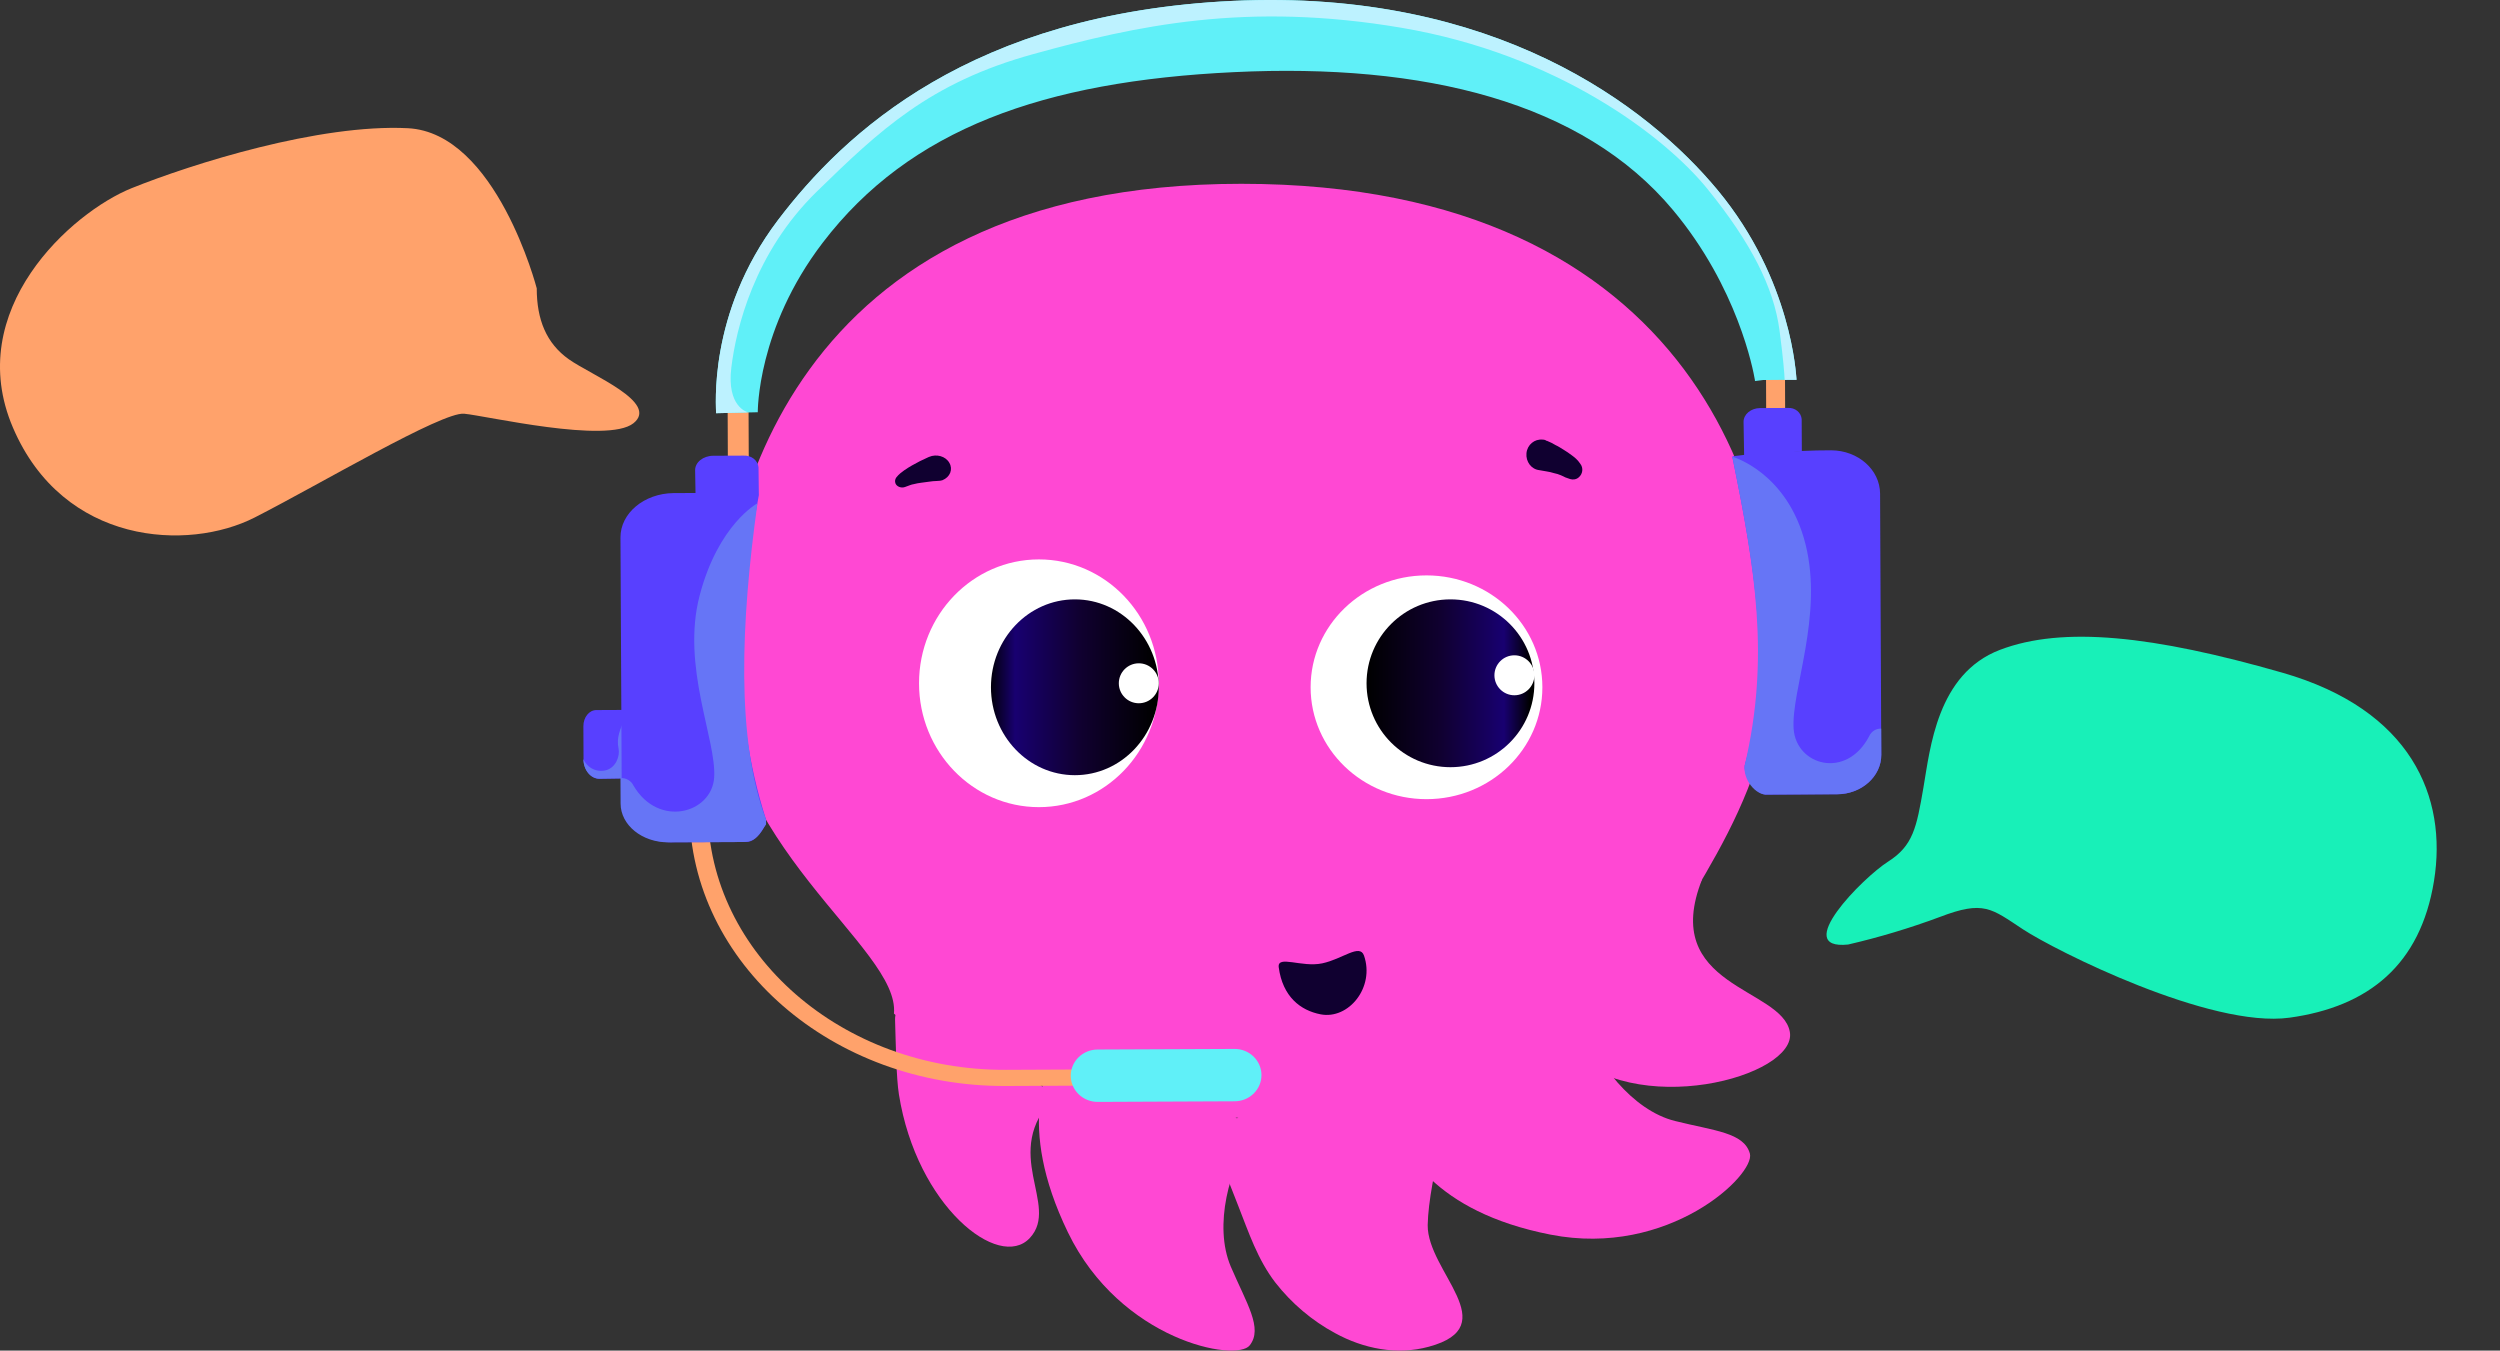 <svg width="261" height="141" viewBox="0 0 261 141" fill="none" xmlns="http://www.w3.org/2000/svg">
<rect x="0" y="0" width="261" height="141" fill="#333333" stroke="none"/>
<path d="M165.277 106.793C166.521 110.789 170.377 115.932 174.896 117.037C178.958 118.057 182.068 118.227 182.689 120.437C183.27 122.648 174.232 131.319 161.878 128.896C149.524 126.473 146.664 119.927 145.171 117.292C155.08 106.665 165.277 106.793 165.277 106.793Z" fill="#FF48D3"/>
<path d="M170.972 104.835C172.551 97.405 183.601 86.798 185.014 72.228C186.842 53.117 177.079 19.189 129.594 19.189C82.11 19.189 75.089 54.232 75.089 68.843C75.089 88.407 93.992 98.85 93.327 105.826C105.042 115.03 145.174 125.514 170.972 104.835Z" fill="#FF48D3"/>
<path d="M130.721 118.516C128.368 121.839 126.676 127.947 128.492 132.226C130.143 136.09 131.876 138.665 130.473 140.452C129.111 142.239 116.978 139.995 111.489 128.653C106 117.311 109.425 111.162 110.581 108.462C124.778 110.248 130.721 118.516 130.721 118.516Z" fill="#FF48D3"/>
<path d="M152.005 113.553C152.005 113.553 149.136 122.997 149.051 127.906C149.009 132.774 157.152 138.432 149.178 140.595C145.845 141.51 142.343 140.803 139.389 139.181C136.985 137.891 134.833 136.061 133.145 133.897C131.289 131.484 130.361 128.655 129.264 125.868C128.42 123.746 127.618 121.665 126.816 119.543C126.816 119.502 136.014 105.273 152.005 113.553Z" fill="#FF48D3"/>
<path d="M177.71 91.775C173.204 103.082 186.032 103.063 186.859 107.732C187.686 112.403 170.481 117.072 163.326 109.357C156.171 101.642 177.71 91.775 177.71 91.775Z" fill="#FF48D3"/>
<path d="M110.13 114.467C104.327 120.372 110.735 125.789 107.511 129.25C104.286 132.712 95.702 125.911 93.848 114.263C93.566 112.512 93.526 109.01 93.445 106.485C93.284 100.865 110.13 114.467 110.13 114.467Z" fill="#FF48D3"/>
<path d="M108.462 84.266C115.373 84.266 120.976 78.477 120.976 71.334C120.976 64.192 115.373 58.402 108.462 58.402C101.55 58.402 95.947 64.192 95.947 71.334C95.947 78.477 101.55 84.266 108.462 84.266Z" fill="white"/>
<path d="M112.216 80.929C117.054 80.929 120.976 76.82 120.976 71.751C120.976 66.683 117.054 62.574 112.216 62.574C107.378 62.574 103.456 66.683 103.456 71.751C103.456 76.82 107.378 80.929 112.216 80.929Z" fill="url(#paint0_linear_73_268)"/>
<path d="M118.891 73.42C120.043 73.42 120.976 72.486 120.976 71.334C120.976 70.182 120.043 69.249 118.891 69.249C117.738 69.249 116.805 70.182 116.805 71.334C116.805 72.486 117.738 73.42 118.891 73.42Z" fill="white"/>
<path d="M148.927 83.432C155.608 83.432 161.024 78.202 161.024 71.751C161.024 65.301 155.608 60.071 148.927 60.071C142.245 60.071 136.829 65.301 136.829 71.751C136.829 78.202 142.245 83.432 148.927 83.432Z" fill="white"/>
<path d="M151.429 80.095C156.267 80.095 160.189 76.173 160.189 71.334C160.189 66.496 156.267 62.574 151.429 62.574C146.591 62.574 142.668 66.496 142.668 71.334C142.668 76.173 146.591 80.095 151.429 80.095Z" fill="url(#paint1_linear_73_268)"/>
<path d="M158.103 72.586C159.255 72.586 160.189 71.652 160.189 70.5C160.189 69.348 159.255 68.414 158.103 68.414C156.951 68.414 156.018 69.348 156.018 70.5C156.018 71.652 156.951 72.586 158.103 72.586Z" fill="white"/>
<path d="M161.52 46.029C161.858 46.162 162.111 46.295 162.407 46.472C162.703 46.605 162.957 46.782 163.253 46.96C163.549 47.137 163.802 47.314 164.098 47.536C164.395 47.757 164.691 47.979 164.986 48.422C165.325 48.865 165.24 49.485 164.817 49.839C164.564 50.061 164.225 50.105 163.929 50.016L163.422 49.839C163.338 49.795 163.168 49.706 162.957 49.618C162.745 49.529 162.492 49.44 162.238 49.396C161.984 49.308 161.731 49.263 161.477 49.219C161.224 49.175 160.927 49.13 160.716 49.086C159.87 48.997 159.279 48.2 159.363 47.314C159.447 46.428 160.209 45.807 161.054 45.896C161.224 45.896 161.35 45.941 161.477 46.029H161.52Z" fill="#100030"/>
<path d="M97.817 50.213C97.557 50.213 97.254 50.251 96.995 50.288C96.735 50.324 96.432 50.361 96.172 50.398C95.913 50.435 95.653 50.472 95.393 50.546C95.134 50.583 94.917 50.694 94.787 50.731L94.484 50.842C94.095 50.99 93.619 50.805 93.489 50.472C93.402 50.251 93.445 50.029 93.575 49.844C93.835 49.511 94.138 49.289 94.398 49.104C94.657 48.92 94.96 48.735 95.22 48.587C95.48 48.44 95.783 48.291 96.042 48.144C96.346 47.996 96.605 47.885 96.908 47.737L96.995 47.7C97.774 47.367 98.726 47.626 99.116 48.328C99.505 48.994 99.202 49.807 98.38 50.139C98.293 50.177 98.034 50.213 97.817 50.213Z" fill="#100030"/>
<path d="M142.4 99.757C143.554 103.071 140.793 106.468 137.867 105.895C135.765 105.486 133.911 104.054 133.499 100.984C133.334 99.675 135.889 101.025 138.032 100.575C140.175 100.125 141.947 98.488 142.4 99.757Z" fill="#100030"/>
<path d="M117.469 113.322L105.024 113.379C86.877 113.463 72.053 100.552 71.978 84.6L71.967 82.15C71.999 81.915 72.114 81.7 72.289 81.544C72.465 81.389 72.69 81.302 72.923 81.301C73.156 81.3 73.382 81.385 73.559 81.539C73.736 81.693 73.852 81.907 73.887 82.141L73.898 84.591C73.969 99.613 87.928 111.77 105.016 111.691L117.461 111.634C117.58 111.616 117.702 111.624 117.817 111.658C117.933 111.692 118.04 111.75 118.131 111.83C118.223 111.909 118.296 112.008 118.347 112.119C118.398 112.23 118.424 112.351 118.425 112.473C118.425 112.596 118.4 112.717 118.35 112.828C118.301 112.94 118.228 113.039 118.138 113.12C118.047 113.2 117.94 113.26 117.825 113.295C117.709 113.33 117.588 113.339 117.469 113.322Z" fill="#FFA26B"/>
<path d="M66.436 81.24L62.61 81.301C61.687 81.316 60.926 80.392 60.921 79.248L60.905 75.817C60.901 74.89 61.503 74.133 62.256 74.13L66.196 74.112L66.436 81.24Z" fill="#5840FF"/>
<path d="M66.436 81.24L62.599 81.301C61.673 81.316 60.911 80.394 60.905 79.252V79.241C61.101 79.699 61.453 80.07 61.895 80.283C62.336 80.496 62.839 80.538 63.309 80.401C64.29 80.111 64.745 78.952 64.574 78.129C64.337 76.995 64.757 76.132 65.217 75.031C65.487 74.386 65.779 74.186 65.971 74.131C65.975 74.131 65.983 74.128 65.987 74.128C66.055 74.106 66.127 74.106 66.195 74.126L66.436 81.24Z" fill="#6675F6"/>
<path d="M78.144 41.153L75.961 41.164L75.99 48.896L78.173 48.884L78.144 41.153Z" fill="#FFA26B"/>
<path d="M186.343 36.636L184.363 36.646L184.389 43.16L186.37 43.15L186.343 36.636Z" fill="#FFA26B"/>
<path d="M79.223 51.692L79.189 48.785C79.158 48.436 78.976 48.112 78.684 47.884C78.392 47.656 78.013 47.542 77.63 47.567L74.466 47.58C73.408 47.585 72.557 48.268 72.571 49.102L72.63 52.542L79.223 51.692Z" fill="#5840FF"/>
<path d="M188.112 47.127L188.095 43.75C188.066 43.417 187.899 43.109 187.632 42.891C187.364 42.674 187.017 42.566 186.665 42.589L183.765 42.602C182.795 42.606 182.015 43.257 182.028 44.052L182.087 47.564L188.112 47.127Z" fill="#5840FF"/>
<path d="M79.223 51.691C77.107 63.023 76.212 73.773 79.976 85.567C79.98 86.371 78.925 87.9 77.951 87.904L70.007 87.938C67.208 87.95 64.927 86.092 64.915 83.791L64.777 56.12C64.764 53.588 67.234 51.515 70.314 51.478C74.422 51.423 79.024 51.526 79.223 51.691Z" fill="#5840FF"/>
<path d="M180.85 47.676C183.454 60.236 184.916 70.347 182.186 79.748C181.839 80.699 183.254 83.128 184.523 82.951L191.789 82.918C194.35 82.905 196.418 81.058 196.407 78.791L196.281 51.537C196.269 49.043 193.992 47.024 191.174 47.011C187.417 46.994 181.032 47.513 180.85 47.676Z" fill="#5840FF"/>
<path d="M128.881 109.508L114.58 109.571C113.031 109.578 111.781 110.807 111.788 112.317C111.795 113.827 113.056 115.045 114.605 115.038L128.906 114.975C130.455 114.968 131.705 113.739 131.698 112.229C131.691 110.719 130.43 109.501 128.881 109.508Z" fill="#60F0F8"/>
<path d="M79.079 52.542C77.345 64.985 76.828 77.187 79.976 85.567V86.069L79.474 86.822C78.908 87.614 78.483 87.901 77.53 87.905L69.766 87.938C67.031 87.95 64.802 86.142 64.79 83.903L64.777 81.227C65.06 81.214 65.342 81.282 65.584 81.422C65.826 81.563 66.018 81.769 66.134 82.014C68.75 86.473 74.306 84.914 74.559 81.179C74.822 77.234 71.097 69.596 73.045 62.165C74.989 54.735 79.079 52.542 79.079 52.542Z" fill="#6675F6"/>
<path d="M180.85 47.677C183.237 59.453 184.8 68.639 182.152 79.88C181.929 81.358 183.302 83.074 184.543 82.955L191.797 82.921C194.352 82.909 196.418 81.056 196.407 78.784L196.395 76.069C196.13 76.058 195.867 76.13 195.642 76.274C195.417 76.419 195.24 76.63 195.134 76.879C192.732 81.426 187.528 79.892 187.256 76.105C186.973 72.106 190.382 64.325 188.492 56.803C186.606 49.282 180.85 47.677 180.85 47.677Z" fill="#6675F6"/>
<path d="M187.558 39.648L186.317 39.656L184.063 39.675L183.229 39.782C183.228 39.775 183.223 39.742 183.212 39.681L183.118 39.681L183.212 39.671C183.033 38.605 181.412 30.021 174.667 21.938C165.221 10.618 148.672 6.575 128.835 7.531C108.94 8.48 94.967 13.46 85.89 25.34C79.023 34.329 79.121 42.95 79.11 43.038L77.901 43.066L74.757 43.139C74.798 42.743 73.791 32.784 81.211 22.99C88.115 13.885 101.371 1.399 128.672 0.095C156.067 -1.207 172.085 11.112 179.336 19.866C187.101 29.25 187.509 39.244 187.558 39.648Z" fill="#60F0F8"/>
<path d="M187.558 39.648L186.317 39.656C186.29 38.984 186.174 37.49 185.786 34.52C185.189 29.992 182.786 25.317 178.284 19.757C173.786 14.196 162.531 5.658 146.342 2.904C130.149 0.148 118.628 2.675 107.839 5.657C97.055 8.638 91.821 13.618 85.281 19.994C78.744 26.373 76.843 34.302 76.35 38.388C75.852 42.473 78.03 43.018 78.03 43.018L77.901 43.066L74.757 43.139C74.798 42.743 73.791 32.784 81.211 22.99C88.115 13.885 101.371 1.399 128.672 0.095C156.067 -1.207 172.085 11.112 179.336 19.866C187.101 29.25 187.509 39.244 187.558 39.648Z" fill="#BDF2FF"/>
<path d="M192.942 98.609C196.189 97.857 199.385 96.897 202.511 95.734C207.12 93.97 207.876 94.836 211.212 97.03C214.548 99.224 230.757 107.387 239.024 106.246C247.291 105.105 252.698 100.715 254.111 91.966C255.524 83.216 251.756 74.093 238.266 70.225C224.776 66.356 215.386 65.339 208.806 67.841C202.226 70.343 201.511 78.144 200.799 82.266C200.086 86.388 199.74 88.287 197.104 89.963C194.469 91.639 186.968 99.227 192.942 98.609Z" fill="#18F0B8"/>
<path d="M56.036 30.103C56.036 30.103 51.826 13.851 42.576 13.385C33.325 12.919 20.072 17.101 13.762 19.637C7.453 22.172 -3.909 32.357 1.351 44.643C6.611 56.93 19.645 57.569 26.589 54.026C33.532 50.483 46.151 42.975 48.458 43.192C50.766 43.409 63.396 46.355 66.129 44.189C68.863 42.021 61.756 39.182 59.393 37.514C57.032 35.846 56.036 33.354 56.036 30.103Z" fill="#FFA26B"/>
<defs>
<linearGradient id="paint0_linear_73_268" x1="120.497" y1="71.752" x2="103.203" y2="71.752" gradientUnits="userSpaceOnUse">
<stop/>
<stop offset="0.448" stop-color="#100030"/>
<stop offset="0.84" stop-color="#180070"/>
<stop offset="1"/>
</linearGradient>
<linearGradient id="paint1_linear_73_268" x1="142.729" y1="71.315" x2="159.736" y2="71.315" gradientUnits="userSpaceOnUse">
<stop/>
<stop offset="0.448" stop-color="#100030"/>
<stop offset="0.84" stop-color="#180070"/>
<stop offset="1"/>
</linearGradient>
</defs>
</svg>
